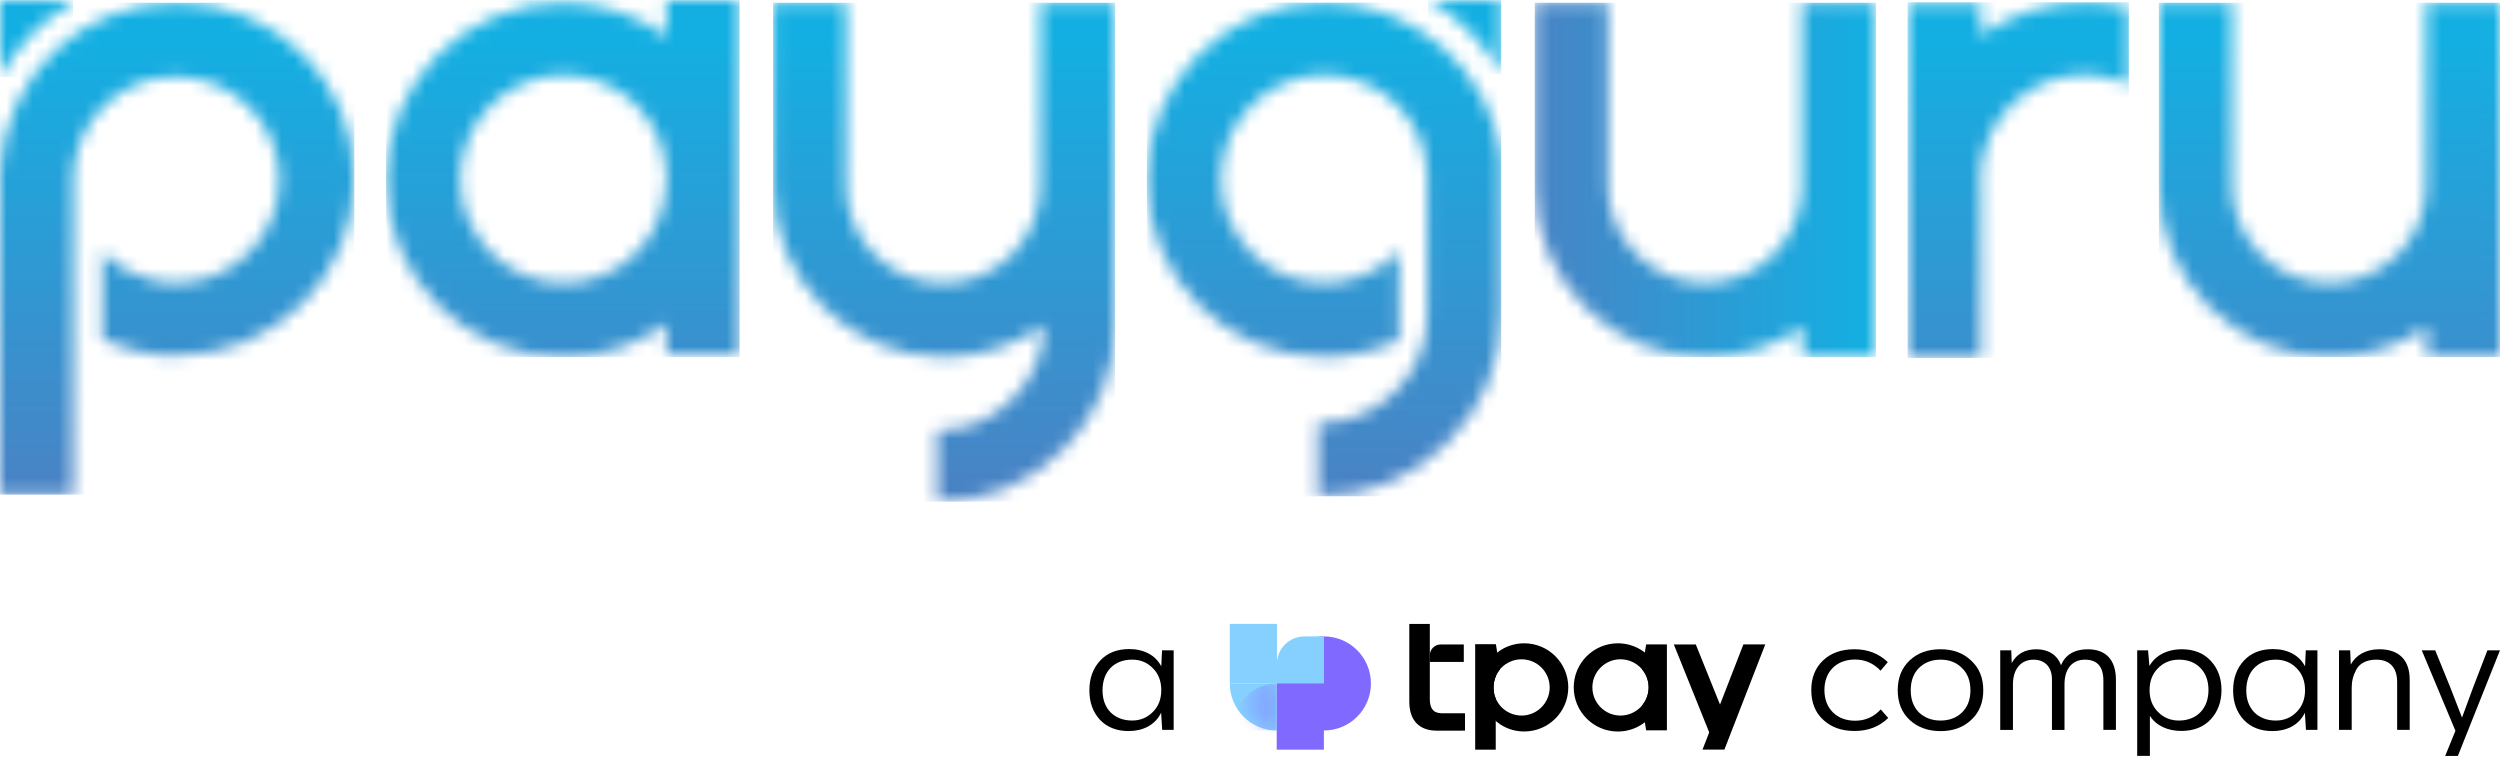 <svg xmlns="http://www.w3.org/2000/svg" width="191" height="58" viewBox="0 0 191 58" fill="none"><g clip-path="url(#clip0_2708_41608)"><path d="M111.927 54.491V55.82C111.927 55.82 109.883 55.823 109.772 55.823C108.442 55.823 107.671 55.052 107.671 53.609V47.666H109.238V53.398C109.238 54.037 109.437 54.465 110.093 54.491H111.928H111.927Z" fill="black"></path><path d="M114.121 52.229C114.103 52.327 114.098 52.423 114.098 52.519C114.098 52.616 114.103 52.713 114.121 52.811C114.131 52.902 114.15 52.988 114.172 53.074C114.183 53.119 114.194 53.16 114.212 53.205C114.229 53.261 114.251 53.318 114.274 53.37V57.274H112.704V49.236H114.274V51.669C114.251 51.719 114.227 51.778 114.212 51.834C114.194 51.88 114.183 51.92 114.172 51.966C114.15 52.052 114.132 52.137 114.121 52.229Z" fill="black"></path><path d="M123.604 55.888C121.745 55.888 120.233 54.376 120.233 52.517C120.233 50.659 121.745 49.148 123.604 49.148C124.25 49.148 124.879 49.332 125.419 49.679C126.392 50.302 126.972 51.364 126.972 52.517C126.972 53.671 126.392 54.732 125.42 55.355C124.88 55.704 124.253 55.888 123.605 55.888H123.604ZM123.807 50.368C122.621 50.368 121.658 51.332 121.658 52.517C121.658 53.703 122.621 54.669 123.807 54.669C124.41 54.669 124.988 54.413 125.395 53.967C125.757 53.567 125.956 53.053 125.956 52.519C125.956 51.984 125.757 51.467 125.395 51.069C124.987 50.624 124.409 50.37 123.807 50.37V50.368Z" fill="black"></path><path d="M125.766 55.799L125.715 55.486L125.458 53.892C125.78 53.504 125.957 53.018 125.957 52.515C125.957 52.012 125.78 51.525 125.458 51.138L125.766 49.234H127.351V55.799H125.766Z" fill="black"></path><path d="M134.867 49.234L131.743 57.271H130.071L130.585 55.955L130.586 55.954L131.409 53.83L133.195 49.234H134.867Z" fill="black"></path><path d="M127.88 49.236H129.559L131.225 53.376L132.158 55.689L130.711 56.27L127.88 49.236Z" fill="black"></path><path d="M116.449 49.148C115.804 49.148 115.175 49.331 114.633 49.679C114.547 49.736 114.468 49.794 114.387 49.863C114.348 49.885 114.313 49.914 114.272 49.954C113.519 50.582 113.079 51.511 113.079 52.516C113.079 53.521 113.519 54.451 114.272 55.08C114.312 55.119 114.346 55.148 114.387 55.171C114.467 55.239 114.547 55.296 114.633 55.354C115.175 55.703 115.797 55.885 116.449 55.885C118.311 55.885 119.817 54.377 119.817 52.516C119.817 50.655 118.309 49.148 116.449 49.148ZM116.243 54.669C115.644 54.669 115.062 54.412 114.657 53.967C114.634 53.944 114.617 53.921 114.595 53.893C114.514 53.797 114.447 53.694 114.383 53.584C114.349 53.532 114.32 53.476 114.298 53.419C114.292 53.402 114.28 53.39 114.275 53.373V53.367C114.253 53.316 114.229 53.259 114.213 53.202C114.196 53.163 114.184 53.117 114.173 53.072C114.151 52.986 114.134 52.9 114.122 52.809C114.105 52.711 114.1 52.615 114.1 52.517C114.1 52.42 114.105 52.323 114.122 52.227C114.133 52.136 114.151 52.05 114.173 51.964C114.184 51.918 114.196 51.873 114.213 51.832C114.23 51.775 114.253 51.719 114.275 51.667V51.661C114.282 51.643 114.292 51.632 114.298 51.614C114.32 51.558 114.349 51.501 114.383 51.449C114.447 51.341 114.514 51.238 114.595 51.141C114.617 51.111 114.634 51.089 114.657 51.066C115.068 50.622 115.644 50.371 116.243 50.371C117.431 50.371 118.396 51.329 118.396 52.517C118.396 53.705 117.431 54.67 116.243 54.67V54.669Z" fill="black"></path><path d="M114.595 51.139C114.514 51.237 114.447 51.34 114.384 51.448C114.349 51.5 114.32 51.556 114.298 51.613C114.292 51.63 114.281 51.642 114.275 51.659V51.666C114.253 51.718 114.229 51.774 114.213 51.831C114.196 51.877 114.184 51.917 114.174 51.963C114.151 52.049 114.134 52.135 114.122 52.226C114.105 52.322 114.1 52.42 114.1 52.516C114.1 52.612 114.105 52.71 114.122 52.808C114.127 52.859 114.139 52.911 114.151 52.962C113.694 51.764 112.707 49.234 112.707 49.234H114.288L114.391 49.863L114.597 51.141L114.595 51.139Z" fill="black"></path><path d="M111.834 50.57V49.238H110.066C109.609 49.238 109.238 49.609 109.238 50.066V50.57H111.834Z" fill="black"></path><path d="M101.144 55.81C103.13 55.81 104.739 54.201 104.739 52.216C104.739 50.23 103.13 48.621 101.144 48.621C99.159 48.621 97.55 50.23 97.55 52.216C97.55 54.201 99.159 55.81 101.144 55.81Z" fill="#7F69FF"></path><path d="M97.54 52.215V57.275H101.144V52.215H97.54Z" fill="#7F69FF"></path><path d="M93.956 47.666V52.217H97.56V47.666H93.956Z" fill="#85D0FF"></path><path d="M97.559 55.815H97.55V52.211H93.955C93.955 54.202 95.568 55.815 97.559 55.815Z" fill="#85D0FF"></path><g opacity="0.54"><mask id="mask0_2708_41608" style="mask-type:luminance" maskUnits="userSpaceOnUse" x="93" y="52" width="5" height="4"><path d="M97.558 55.819H97.549V52.215H93.954C93.954 54.206 95.567 55.819 97.558 55.819Z" fill="white"></path></mask><g mask="url(#mask0_2708_41608)"><path d="M94.144 55.819V55.809H97.548V52.215C95.668 52.215 94.144 53.828 94.144 55.819Z" fill="url(#paint0_linear_2708_41608)"></path></g></g><path d="M99.655 48.623H101.154V52.218H97.55V50.729C97.55 49.567 98.494 48.623 99.655 48.623Z" fill="#85D0FF"></path><mask id="mask1_2708_41608" style="mask-type:luminance" maskUnits="userSpaceOnUse" x="29" y="0" width="28" height="28"><path d="M35.155 13.682C35.155 9.303 38.725 5.735 43.035 5.735C47.345 5.735 50.781 9.103 50.914 13.345V13.884C50.78 18.261 47.345 21.629 43.035 21.629C38.725 21.629 35.155 18.059 35.155 13.682ZM50.916 0.01V2.771C48.693 1.156 45.931 0.213 43.036 0.213C35.56 0.213 29.5 6.274 29.5 13.751C29.5 21.228 35.56 27.287 43.036 27.287C46 27.287 48.694 26.344 50.916 24.729V27.085H56.506V0.01H50.916Z" fill="white"></path></mask><g mask="url(#mask1_2708_41608)"><path d="M56.505 0.01H29.498V27.285H56.505V0.01Z" fill="url(#paint1_linear_2708_41608)"></path></g><mask id="mask2_2708_41608" style="mask-type:luminance" maskUnits="userSpaceOnUse" x="145" y="0" width="18" height="28"><path d="M151.333 2.694V0.269H145.742V27.343H151.333V12.997C151.333 12.593 151.4 12.188 151.535 11.785C152.546 7.541 156.855 4.916 161.099 5.925C161.637 6.06 162.176 6.262 162.647 6.464V0.538H162.378C161.336 0.291 160.294 0.174 159.267 0.174C156.379 0.174 153.618 1.104 151.333 2.694Z" fill="white"></path></mask><g mask="url(#mask2_2708_41608)"><path d="M162.646 0.174H145.742V27.344H162.646V0.174Z" fill="url(#paint2_linear_2708_41608)"></path></g><mask id="mask3_2708_41608" style="mask-type:luminance" maskUnits="userSpaceOnUse" x="117" y="0" width="27" height="28"><path d="M137.66 0.209V14.487C137.525 18.461 134.225 21.626 130.252 21.626C126.278 21.626 122.843 18.326 122.843 14.218V0.209H117.254V14.218C117.254 21.424 123.112 27.283 130.319 27.283C133.079 27.283 135.639 26.407 137.727 24.994V27.283H143.318V0.209H137.661H137.66Z" fill="white"></path></mask><g mask="url(#mask3_2708_41608)"><path d="M143.318 0.209H117.254V27.283H143.318V0.209Z" fill="url(#paint3_linear_2708_41608)"></path></g><mask id="mask4_2708_41608" style="mask-type:luminance" maskUnits="userSpaceOnUse" x="59" y="0" width="27" height="39"><path d="M85.061 0.209H79.471V14.218C79.471 18.326 76.171 21.626 72.062 21.626C67.954 21.626 64.654 18.326 64.654 14.218V0.209H59.063V14.218C59.063 21.424 64.922 27.283 72.128 27.283C74.957 27.283 77.583 26.34 79.739 24.859C79.739 27.013 78.93 28.9 77.381 30.448C75.765 32.065 73.879 32.873 71.59 32.873V38.329C75.361 38.329 78.527 36.983 81.22 34.355C83.847 31.727 85.193 28.496 85.193 24.724V0.209H85.059H85.061Z" fill="white"></path></mask><g mask="url(#mask4_2708_41608)"><path d="M85.197 0.209H59.065V38.328H85.197V0.209Z" fill="url(#paint4_linear_2708_41608)"></path></g><mask id="mask5_2708_41608" style="mask-type:luminance" maskUnits="userSpaceOnUse" x="87" y="0" width="28" height="38"><path d="M87.619 13.736C87.619 21.212 93.681 27.272 101.157 27.272C103.178 27.272 105.13 26.801 106.881 25.993V19.191C105.465 20.672 103.446 21.616 101.157 21.616C96.779 21.616 93.277 18.046 93.277 13.669C93.277 9.291 96.847 5.722 101.157 5.722C105.467 5.722 108.969 9.157 109.036 13.399V24.041C109.036 26.331 108.228 28.284 106.613 29.901C104.996 31.516 102.976 32.326 100.685 32.326V37.916C104.524 37.916 107.824 36.57 110.586 33.808C113.279 31.114 114.694 27.814 114.694 23.907V11.92C113.819 5.319 108.026 0.201 101.157 0.201C93.681 0.201 87.619 6.262 87.619 13.739" fill="white"></path></mask><g mask="url(#mask5_2708_41608)"><path d="M114.693 0.203H87.619V37.918H114.693V0.203Z" fill="url(#paint5_linear_2708_41608)"></path></g><mask id="mask6_2708_41608" style="mask-type:luminance" maskUnits="userSpaceOnUse" x="109" y="0" width="6" height="6"><path d="M109.104 0.01C111.46 1.29 113.414 3.31 114.694 5.666V0.01H109.104Z" fill="white"></path></mask><g mask="url(#mask6_2708_41608)"><path d="M114.694 0.01H109.104V5.666H114.694V0.01Z" fill="url(#paint6_linear_2708_41608)"></path></g><mask id="mask7_2708_41608" style="mask-type:luminance" maskUnits="userSpaceOnUse" x="0" y="0" width="28" height="38"><path d="M0 12.939V37.791H5.591V13.41C5.725 10.042 8.016 7.146 11.113 6.204C11.382 6.135 11.585 6.069 11.853 6C12.392 5.866 12.863 5.866 13.47 5.866C17.848 5.866 21.35 9.435 21.35 13.745C21.35 18.055 17.78 21.625 13.47 21.625C13.201 21.625 12.999 21.625 12.73 21.558H12.595C12.393 21.558 12.191 21.49 11.988 21.49H11.92C10.438 21.154 9.091 20.48 8.082 19.47C8.014 19.403 7.947 19.336 7.812 19.201V25.936C8.487 26.273 9.159 26.475 9.901 26.677C9.968 26.677 10.035 26.744 10.17 26.744C10.372 26.811 10.507 26.811 10.71 26.879C10.912 26.946 11.181 26.946 11.383 27.013C11.518 27.013 11.652 27.081 11.788 27.081C11.99 27.081 12.125 27.148 12.327 27.148H13.54C21.016 27.148 27.078 21.087 27.078 13.611C27.078 6.134 21.013 0.209 13.537 0.209C6.062 0.209 0.471 5.867 0 12.939Z" fill="white"></path></mask><g mask="url(#mask7_2708_41608)"><path d="M27.074 0.209H0V37.789H27.074V0.209Z" fill="url(#paint7_linear_2708_41608)"></path></g><mask id="mask8_2708_41608" style="mask-type:luminance" maskUnits="userSpaceOnUse" x="0" y="0" width="6" height="6"><path d="M0 0.01V5.87C1.279 3.512 3.233 1.491 5.591 0.212V0.01H0Z" fill="white"></path></mask><g mask="url(#mask8_2708_41608)"><path d="M5.591 0.01H0V5.87H5.591V0.01Z" fill="url(#paint8_linear_2708_41608)"></path></g><mask id="mask9_2708_41608" style="mask-type:luminance" maskUnits="userSpaceOnUse" x="164" y="0" width="27" height="28"><path d="M185.343 0.209V14.487C185.208 18.461 181.908 21.626 177.934 21.626C173.961 21.626 170.526 18.326 170.526 14.218V0.209H164.936V14.218C164.936 21.424 170.795 27.283 178 27.283C180.762 27.283 183.32 26.407 185.409 24.994V27.283H190.998V0.209H185.342H185.343Z" fill="white"></path></mask><g mask="url(#mask9_2708_41608)"><path d="M191 0.209H164.937V27.283H191V0.209Z" fill="url(#paint9_linear_2708_41608)"></path></g><path d="M139.306 55.004C138.687 54.443 138.382 53.683 138.382 52.724C138.382 51.766 138.685 51.029 139.282 50.456C139.889 49.883 140.696 49.603 141.69 49.603C142.684 49.603 143.549 49.931 144.226 50.586L143.677 51.24C143.128 50.667 142.473 50.388 141.724 50.388C140.321 50.388 139.386 51.3 139.386 52.714C139.386 53.426 139.608 53.999 140.041 54.432C140.474 54.853 141.047 55.063 141.736 55.063C142.507 55.063 143.162 54.772 143.689 54.199L144.262 54.853C143.572 55.52 142.718 55.847 141.702 55.847C140.685 55.847 139.925 55.568 139.306 55.005V55.004Z" fill="black"></path><path d="M145.898 55.004C145.291 54.431 144.986 53.683 144.986 52.736C144.986 51.79 145.29 51.029 145.898 50.456C146.507 49.883 147.29 49.603 148.26 49.603C149.23 49.603 149.989 49.895 150.598 50.468C151.217 51.041 151.522 51.79 151.522 52.736C151.522 53.683 151.218 54.431 150.598 55.004C149.991 55.577 149.207 55.857 148.26 55.857C147.314 55.857 146.519 55.577 145.898 55.004ZM146.611 54.431C147.044 54.84 147.593 55.05 148.26 55.05C148.927 55.05 149.476 54.84 149.897 54.431C150.33 54.01 150.54 53.449 150.54 52.736C150.54 52.023 150.33 51.462 149.897 51.041C149.476 50.608 148.927 50.398 148.26 50.398C147.593 50.398 147.044 50.608 146.611 51.029C146.19 51.45 145.98 52.023 145.98 52.736C145.98 53.449 146.19 54.01 146.611 54.431Z" fill="black"></path><path d="M161.656 51.953V55.764H160.698V52C160.698 50.936 160.231 50.399 159.295 50.399C158.266 50.399 157.728 51.158 157.728 52.281V55.765H156.769V51.884C156.769 50.949 156.208 50.399 155.366 50.399C154.372 50.399 153.789 51.147 153.789 52.281V55.765H152.818V49.687H153.661L153.696 50.658C154.082 49.957 154.702 49.605 155.579 49.605C156.455 49.605 157.146 49.991 157.461 50.821C157.8 50.015 158.489 49.605 159.507 49.605C160.851 49.605 161.658 50.366 161.658 51.955L161.656 51.953Z" fill="black"></path><path d="M168.904 50.491C169.453 51.076 169.722 51.823 169.722 52.724C169.722 53.624 169.442 54.372 168.892 54.968C168.342 55.553 167.594 55.844 166.647 55.844C165.607 55.844 164.719 55.435 164.252 54.687V57.749H163.281V49.683H164.112L164.217 50.887C164.673 50.045 165.631 49.602 166.661 49.602C167.607 49.602 168.356 49.893 168.905 50.49L168.904 50.491ZM168.728 52.724C168.728 52.011 168.518 51.45 168.109 51.029C167.7 50.608 167.15 50.398 166.484 50.398C165.817 50.398 165.304 50.619 164.871 51.052C164.438 51.485 164.228 52.035 164.228 52.724C164.228 53.413 164.438 53.951 164.871 54.395C165.304 54.828 165.829 55.05 166.472 55.05C167.828 55.05 168.728 54.137 168.728 52.724Z" fill="black"></path><path d="M176.163 49.685H177.051V55.763H176.175L176.093 54.453C175.637 55.4 174.701 55.855 173.615 55.855C172.691 55.855 171.956 55.563 171.417 54.99C170.88 54.406 170.61 53.658 170.61 52.746C170.61 51.834 170.88 51.075 171.429 50.478C171.978 49.882 172.726 49.59 173.661 49.59C174.783 49.59 175.672 50.069 176.105 50.911L176.163 49.684V49.685ZM175.45 54.407C175.883 53.974 176.105 53.425 176.105 52.736C176.105 52.047 175.895 51.486 175.462 51.053C175.041 50.62 174.515 50.398 173.872 50.398C172.517 50.398 171.616 51.286 171.616 52.736C171.616 53.449 171.826 54.01 172.235 54.431C172.656 54.84 173.206 55.05 173.872 55.05C174.491 55.05 175.018 54.84 175.45 54.407Z" fill="black"></path><path d="M184.101 51.907V55.764H183.142V52.117C183.142 51.031 182.605 50.398 181.541 50.398C180.804 50.398 180.267 50.69 180.022 51.157C179.776 51.613 179.67 52.046 179.67 52.549V55.763H178.7V49.685H179.553L179.599 50.772C179.973 50.071 180.733 49.603 181.773 49.603C183.305 49.603 184.099 50.446 184.099 51.906L184.101 51.907Z" fill="black"></path><path d="M190.038 49.685H190.997L187.782 57.751H186.812L187.595 55.834L185.023 49.685H186.052L187.21 52.538L188.086 54.794H188.11L188.94 52.538L190.038 49.685Z" fill="black"></path><path d="M88.78 49.683H89.668V55.761H88.792L88.71 54.451C88.254 55.398 87.319 55.853 86.232 55.853C85.308 55.853 84.573 55.561 84.034 54.988C83.497 54.404 83.228 53.656 83.228 52.744C83.228 51.832 83.497 51.073 84.046 50.476C84.595 49.88 85.344 49.588 86.278 49.588C87.4 49.588 88.289 50.067 88.722 50.909L88.78 49.682V49.683ZM88.067 54.405C88.5 53.972 88.722 53.423 88.722 52.734C88.722 52.045 88.512 51.483 88.079 51.051C87.658 50.618 87.132 50.396 86.49 50.396C85.134 50.396 84.234 51.284 84.234 52.734C84.234 53.447 84.443 54.008 84.853 54.429C85.274 54.838 85.823 55.048 86.49 55.048C87.109 55.048 87.635 54.838 88.067 54.405Z" fill="black"></path></g><defs><linearGradient id="paint0_linear_2708_41608" x1="97.585" y1="54.017" x2="94.348" y2="54.017" gradientUnits="userSpaceOnUse"><stop stop-color="#7F69FF"></stop><stop offset="1" stop-color="#7F69FF" stop-opacity="0"></stop></linearGradient><linearGradient id="paint1_linear_2708_41608" x1="43.219" y1="36.46" x2="43.219" y2="3.162" gradientUnits="userSpaceOnUse"><stop stop-color="#4884C5"></stop><stop offset="1" stop-color="#14AFE2"></stop></linearGradient><linearGradient id="paint2_linear_2708_41608" x1="154.386" y1="36.536" x2="154.386" y2="3.238" gradientUnits="userSpaceOnUse"><stop stop-color="#4884C5"></stop><stop offset="1" stop-color="#14AFE2"></stop></linearGradient><linearGradient id="paint3_linear_2708_41608" x1="117.254" y1="19.895" x2="142.558" y2="19.895" gradientUnits="userSpaceOnUse"><stop stop-color="#4884C5"></stop><stop offset="1" stop-color="#14AFE2"></stop></linearGradient><linearGradient id="paint4_linear_2708_41608" x1="72.299" y1="36.544" x2="72.299" y2="3.246" gradientUnits="userSpaceOnUse"><stop stop-color="#4884C5"></stop><stop offset="1" stop-color="#14AFE2"></stop></linearGradient><linearGradient id="paint5_linear_2708_41608" x1="101.358" y1="36.363" x2="101.358" y2="3.065" gradientUnits="userSpaceOnUse"><stop stop-color="#4884C5"></stop><stop offset="1" stop-color="#14AFE2"></stop></linearGradient><linearGradient id="paint6_linear_2708_41608" x1="112.103" y1="36.371" x2="112.103" y2="3.073" gradientUnits="userSpaceOnUse"><stop stop-color="#4884C5"></stop><stop offset="1" stop-color="#14AFE2"></stop></linearGradient><linearGradient id="paint7_linear_2708_41608" x1="13.721" y1="36.544" x2="13.721" y2="3.246" gradientUnits="userSpaceOnUse"><stop stop-color="#4884C5"></stop><stop offset="1" stop-color="#14AFE2"></stop></linearGradient><linearGradient id="paint8_linear_2708_41608" x1="2.976" y1="36.547" x2="2.976" y2="3.248" gradientUnits="userSpaceOnUse"><stop stop-color="#4884C5"></stop><stop offset="1" stop-color="#14AFE2"></stop></linearGradient><linearGradient id="paint9_linear_2708_41608" x1="178.166" y1="36.544" x2="178.166" y2="3.246" gradientUnits="userSpaceOnUse"><stop stop-color="#4884C5"></stop><stop offset="1" stop-color="#14AFE2"></stop></linearGradient><clipPath id="clip0_2708_41608"><rect width="191" height="57.746" fill="white"></rect></clipPath></defs></svg>